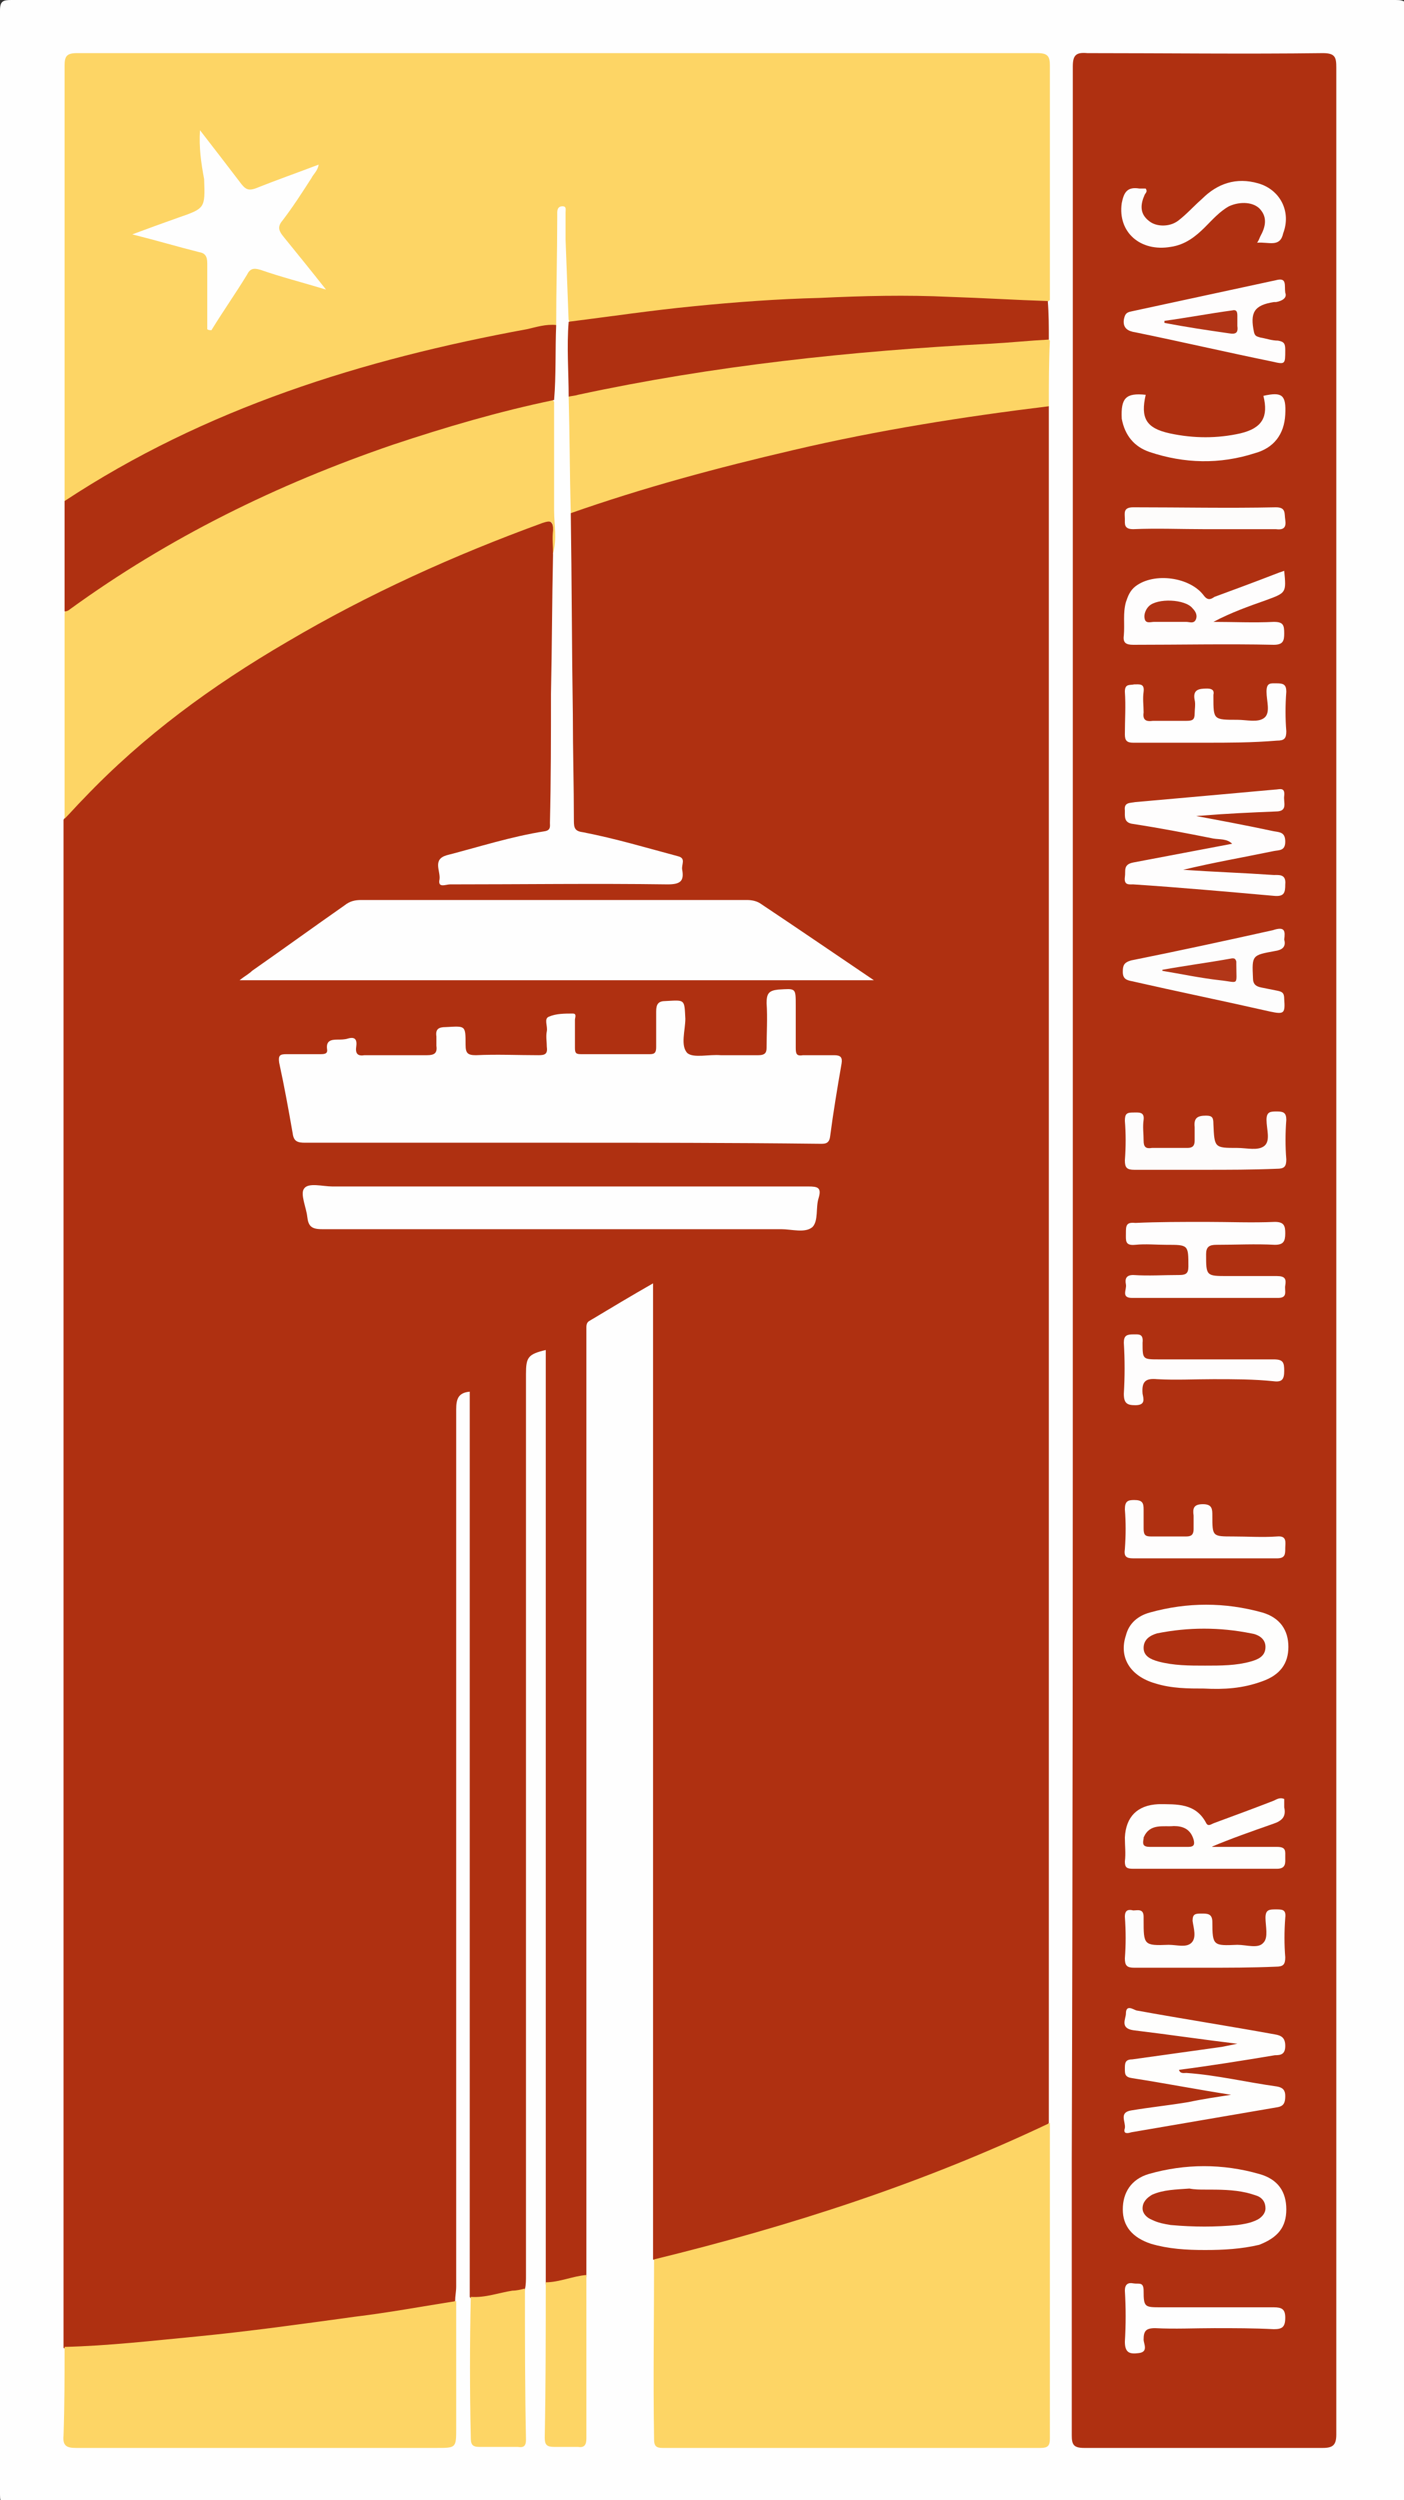 <?xml version="1.0" encoding="utf-8"?>
<!-- Generator: Adobe Illustrator 26.0.2, SVG Export Plug-In . SVG Version: 6.00 Build 0)  -->
<svg version="1.1" id="Слой_1" xmlns="http://www.w3.org/2000/svg" xmlns:xlink="http://www.w3.org/1999/xlink" x="0px" y="0px"
	 viewBox="0 0 134.8 240" style="enable-background:new 0 0 134.8 240;" xml:space="preserve">
<rect x="0" y="0" width="134.8" height="240" fill="#333333" stroke="none"/>
<style type="text/css">
	.st0{fill:#FEFEFE;}
	.st1{fill:#AF3011;}
	.st2{fill:#FDD565;}
	.st3{fill:#FEFDFD;}
	.st4{fill:#FEFEFD;}
	.st5{fill:#FDFDFD;}
	.st6{fill:#FDFCFC;}
	.st7{fill:#FDFCFB;}
	.st8{fill:#B03012;}
	.st9{fill:#B03214;}
	.st10{fill:#B03213;}
	.st11{fill:#B13416;}
	.st12{fill:#B23618;}
</style>
<g>
	<path class="st0" d="M0,120.2C0,80.5,0,40.8,0,1c0-0.9,0.3-1,1.1-1C45.4,0,89.7,0,134,0c0.9,0,1.1,0.2,1.1,1.1
		c0,79.4,0,158.9,0,238.3c0,1-0.3,1.1-1.2,1.1c-44.3,0-88.6,0-132.9,0c-0.8,0-1-0.2-1-1C0,199.7,0,160,0,120.2z"/>
	<path class="st1" d="M100.7,39c0,0.4,0,0.8,0,1.2c0,54.2,0,108.3,0,162.5c0,0.4,0,0.7,0,1.1c-0.3,0.5-0.8,0.7-1.3,0.9
		c-4.7,2.2-9.6,4.2-14.5,5.9c-6.8,2.4-13.7,4.5-20.7,6.2c-0.5,0.1-1,0.4-1.5,0.1c0-0.5,0-1,0-1.5c0-30.2,0-60.5,0-90.7
		c0-0.4,0-0.9,0-1.5c-2.1,1.2-4.1,2.4-6.1,3.6c-0.2,0.1-0.3,0.3-0.3,0.6c0,0.3,0,0.6,0,0.9c0,29.6,0,59.2,0,88.9c0,0.5,0,1,0,1.4
		c-1.2,0.6-2.5,1.1-3.9,0.7c0-2.7,0-5.4,0-8c0-26.8,0-53.6,0-80.4c0-0.4,0-0.9,0-1.3c-1.7,0.4-1.9,0.7-1.9,2.3c0,28.8,0,57.7,0,86.5
		c0,0.5,0,0.9-0.1,1.4c-0.3,0.5-0.8,0.4-1.3,0.5c-1,0.2-1.9,0.3-2.9,0.5c-0.4,0.1-0.8,0.2-1.1-0.3c0-28.4,0-56.9,0-85.3
		c0-0.5,0-1,0-1.6c-1.1,0.1-1.3,0.7-1.3,1.7c0,28.1,0,56.1,0,84.2c0,0.5-0.1,0.9-0.1,1.4c-0.4,0.4-1,0.5-1.5,0.6
		c-8.2,1.4-16.4,2.5-24.7,3.3c-2.9,0.3-5.8,0.5-8.6,0.8c-0.9,0.1-1.9,0.3-2.8-0.2c0-0.4,0-0.7,0-1.1c0-48.1,0-96.3,0-144.4
		c0-0.4,0-0.8,0-1.2c1.1-1.9,2.7-3.4,4.3-4.8c3.7-3.4,7.6-6.5,11.7-9.2c8.5-5.6,17.6-10,27.1-13.6c0.8-0.3,1.6-0.6,2.5-0.9
		c1.2-0.4,1.4-0.2,1.5,1c0,0.8,0,1.7,0,2.5c0,3.4,0.2,6.8,0,10.2c-0.3,4.8-0.1,9.7-0.2,14.5c0,1.6-0.1,1.6-1.7,2
		c-2.6,0.6-5.2,1.4-7.8,2c-0.4,0.1-0.9,0.2-1,0.7c-0.3,0.9,0,1.5,1,1.6c0.1,0,0.2,0,0.3,0c6.6,0,13.3,0,19.9,0
		c1.2,0,1.6-0.6,1.2-1.6c-0.2-0.5-0.7-0.6-1.2-0.7c-2.6-0.7-5.2-1.4-7.8-2c-1-0.2-1.3-0.7-1.3-1.7c-0.4-3.8-0.2-7.7-0.2-11.5
		c0-5.3-0.4-10.6-0.2-15.9c0-0.6-0.1-1.2,0.1-1.7c0.2-0.5,0.7-0.7,1.2-0.8c7-2.4,14.1-4.4,21.4-6c7.2-1.6,14.5-2.8,21.8-3.7
		C99.5,38.8,100.2,38.5,100.7,39z"/>
	<path class="st1" d="M103,119.9c0-37.8,0-75.7,0-113.5c0-1.1,0.3-1.4,1.4-1.3c7.5,0,15.1,0.1,22.6,0c1.2,0,1.3,0.4,1.3,1.4
		c0,61.8,0,123.7,0,185.5c0,13.9,0,27.8,0,41.7c0,1-0.3,1.3-1.3,1.3c-7.6,0-15.2,0-22.9,0c-1,0-1.2-0.3-1.2-1.2c0-8.8,0-17.7,0-26.5
		C103,178.1,103,149,103,119.9z"/>
	<path class="st2" d="M6.2,48.2c0-1.7,0-3.4,0-5.2c0-12.2,0-24.5,0-36.7c0-0.9,0.2-1.2,1.2-1.2c30.7,0,61.5,0,92.2,0
		c1,0,1.2,0.3,1.2,1.2c0,7.5,0,15,0,22.5c-0.3,0.3-0.7,0.3-1,0.3c-5.3-0.3-10.7-0.4-16-0.3c-7,0.2-13.9,0.6-20.8,1.4
		c-2.2,0.3-4.4,0.6-6.6,0.9c-0.6,0.1-1.2,0.2-1.7-0.2c-0.4-0.6-0.4-1.2-0.4-1.9c0.1-2.7-0.3-5.5-0.2-8.2c-0.3,0.3-0.2,0.7-0.2,1.1
		c0,2.6,0,5.3,0,7.9c0,0.4,0,0.9-0.1,1.3c-0.2,0.4-0.6,0.4-1,0.5c-7.4,1.3-14.8,3-22,5.4c-8.1,2.7-15.9,6-23.1,10.7
		C7.2,47.9,6.8,48.4,6.2,48.2z"/>
	<path class="st2" d="M62.8,216.9c13.1-3.2,25.8-7.3,38-13.1c0,10.1,0,20.2,0,30.3c0,0.7-0.2,0.9-0.9,0.9c-12.1,0-24.2,0-36.3,0
		c-0.6,0-0.8-0.2-0.8-0.8C62.7,228.4,62.8,222.6,62.8,216.9z"/>
	<path class="st2" d="M53.1,53.2c0-0.8-0.1-1.5,0-2.3c0-0.8-0.1-1-1-0.7c-8.5,3.1-16.7,6.8-24.5,11.4C20.4,65.8,13.8,70.6,8,76.7
		c-0.6,0.6-1.2,1.3-1.8,1.9c0-6.6,0-13.2,0-19.8c0.5-0.7,1.3-1.2,2-1.7c8.3-5.8,17.3-10.3,26.8-13.7c5.5-2,11-3.6,16.6-4.9
		c0.6-0.1,1.3-0.5,1.8,0.3c0.1,0.4,0.1,0.9,0.1,1.3c0,3.9,0,7.7,0,11.6C53.6,52.2,53.8,52.9,53.1,53.2z"/>
	<path class="st2" d="M6.2,225.3c4.2-0.1,8.5-0.6,12.7-1c5.1-0.5,10.1-1.2,15.2-1.9c3.3-0.4,6.5-1,9.7-1.5c0,4.1,0,8.1,0,12.2
		c0,1.9,0,1.9-1.9,1.9c-11.5,0-23.1,0-34.6,0c-0.9,0-1.3-0.2-1.2-1.2C6.2,230.9,6.2,228.1,6.2,225.3z"/>
	<path class="st1" d="M53.2,38.4c-5.3,1.1-10.4,2.6-15.5,4.3c-11.1,3.8-21.5,8.9-31,15.8c-0.1,0.1-0.3,0.2-0.5,0.2c0-3.5,0-7,0-10.6
		c13.5-8.9,28.6-13.6,44.4-16.5c0.9-0.2,1.8-0.5,2.8-0.4c0.4,0.3,0.4,0.8,0.4,1.2c-0.2,1.7-0.2,3.3-0.2,5
		C53.6,37.8,53.5,38.2,53.2,38.4z"/>
	<path class="st2" d="M100.7,39c-8.2,1-16.4,2.3-24.5,4.2c-7.3,1.7-14.4,3.6-21.5,6.1c-0.3-0.3-0.4-0.7-0.3-1.1
		c0.1-2.8-0.3-5.7-0.2-8.5c0-0.5,0-1,0.2-1.5c0.3-0.4,0.8-0.5,1.2-0.6c6.8-1.4,13.6-2.5,20.5-3.3c4.3-0.5,8.6-0.9,12.9-1.2
		c3.7-0.3,7.4-0.6,11.1-0.6c0.3,0,0.5,0,0.7,0.2C100.7,34.7,100.7,36.9,100.7,39z"/>
	<path class="st1" d="M100.7,32.6c-1.9,0.1-3.8,0.3-5.7,0.4c-13.3,0.7-26.5,2.1-39.5,4.9c-0.3,0.1-0.6,0.1-1,0.2
		c-0.3-0.3-0.4-0.6-0.4-1c0-1.7,0-3.5,0-5.2c0-0.4,0-0.7,0.4-1c4-0.5,8-1.1,12.1-1.5c4-0.4,8.1-0.7,12.1-0.8
		c4.2-0.2,8.3-0.3,12.5-0.1c3.1,0.1,6.3,0.3,9.4,0.4C100.7,30.1,100.7,31.4,100.7,32.6z"/>
	<path class="st2" d="M45.2,220.5c1.4,0.1,2.7-0.4,4-0.6c0.4,0,0.8-0.1,1.2-0.2c0,4.8,0,9.7,0.1,14.5c0,0.6-0.2,0.8-0.8,0.7
		c-1.2,0-2.5,0-3.7,0c-0.7,0-0.8-0.3-0.8-0.9C45.1,229.5,45.1,225,45.2,220.5z"/>
	<path class="st2" d="M52.4,219.1c1.3,0,2.6-0.6,3.9-0.7c0,5.2,0,10.5,0,15.7c0,0.6-0.2,0.9-0.8,0.8c-0.8,0-1.5,0-2.3,0
		c-0.7,0-0.9-0.2-0.9-0.9C52.4,229.1,52.4,224.1,52.4,219.1z"/>
	<path class="st0" d="M53.8,109.7c-8.2,0-16.3,0-24.5,0c-0.7,0-1.1-0.1-1.2-0.9c-0.4-2.3-0.8-4.5-1.3-6.8c-0.1-0.7,0.1-0.8,0.7-0.8
		c1.1,0,2.1,0,3.2,0c0.4,0,0.8,0,0.7-0.5c-0.1-0.8,0.4-0.9,1-0.9c0.3,0,0.7,0,1-0.1c0.7-0.2,0.9,0.1,0.8,0.8
		c-0.1,0.7,0.2,0.9,0.8,0.8c2,0,4,0,6,0c0.7,0,1-0.2,0.9-0.9c0-0.3,0-0.6,0-0.9c-0.1-0.7,0.2-0.9,0.9-0.9c1.9-0.1,1.9-0.2,1.9,1.7
		c0,0.8,0.2,1,1,1c2-0.1,4,0,6,0c0.6,0,0.9-0.1,0.8-0.8c0-0.5-0.1-1,0-1.5c0.1-0.5-0.3-1.2,0.2-1.4c0.7-0.3,1.5-0.3,2.3-0.3
		c0.4,0,0.2,0.4,0.2,0.6c0,0.9,0,1.8,0,2.7c0,0.5,0.1,0.6,0.6,0.6c2.2,0,4.4,0,6.6,0c0.5,0,0.6-0.2,0.6-0.7c0-1.1,0-2.3,0-3.4
		c0-0.7,0.2-1,0.9-1c1.9-0.1,1.8-0.2,1.9,1.7c0,1.1-0.5,2.6,0.2,3.3c0.6,0.5,2.1,0.1,3.2,0.2c1.2,0,2.4,0,3.6,0
		c0.6,0,0.8-0.2,0.8-0.7c0-1.4,0.1-2.9,0-4.3c0-0.9,0.2-1.2,1.1-1.3c1.7-0.1,1.7-0.2,1.7,1.5c0,1.4,0,2.7,0,4.1
		c0,0.6,0.1,0.8,0.7,0.7c1,0,2,0,3,0c0.6,0,0.8,0.2,0.7,0.8c-0.4,2.3-0.8,4.7-1.1,7c-0.1,0.8-0.6,0.7-1.2,0.7
		C70.2,109.7,62,109.7,53.8,109.7z"/>
	<path class="st0" d="M83.9,94.1c-20.4,0-40.5,0-60.9,0c0.5-0.4,0.9-0.6,1.2-0.9c3-2.1,5.9-4.2,8.9-6.3c0.5-0.4,1-0.5,1.6-0.5
		c12.3,0,24.7,0,37,0c0.5,0,1,0.1,1.4,0.4C76.7,89.2,80.2,91.6,83.9,94.1z"/>
	<path class="st0" d="M54,113.9c7.9,0,15.7,0,23.6,0c0.9,0,1.3,0.1,1,1.1c-0.3,0.9,0,2.2-0.6,2.8c-0.7,0.6-2,0.2-3,0.2
		c-14.7,0-29.4,0-44.1,0c-1,0-1.3-0.3-1.4-1.2c-0.1-0.9-0.7-2.2-0.3-2.7c0.4-0.6,1.8-0.2,2.7-0.2C39.3,113.9,46.7,113.9,54,113.9z"
		/>
	<path class="st0" d="M54.6,30.9c-0.2,2.4,0,4.8,0,7.2c0.1,3.7,0.1,7.5,0.2,11.2c0.1,6.4,0.1,12.9,0.2,19.3c0,3.4,0.1,6.8,0.1,10.2
		c0,0.7,0.1,1,0.9,1.1c3.1,0.6,6.1,1.5,9.1,2.3c0.8,0.2,0.3,0.8,0.4,1.3c0.2,1.1-0.2,1.4-1.4,1.4c-7-0.1-13.9,0-20.9,0
		c-0.4,0-1.2,0.4-1-0.5c0.1-0.8-0.7-1.9,0.7-2.3c3.1-0.8,6.2-1.8,9.4-2.3c0.6-0.1,0.5-0.5,0.5-0.8c0.1-4.1,0.1-8.3,0.1-12.4
		c0.1-4.5,0.1-9,0.2-13.5c0.4-1.4,0.1-2.7,0.1-4.1c0-3.5,0-7.1,0-10.6c0.2-2.4,0.1-4.8,0.2-7.2c0-3.4,0.1-6.9,0.1-10.3
		c0-0.2,0-0.4,0-0.5c0-0.3,0.1-0.6,0.5-0.6c0.4,0,0.3,0.3,0.3,0.6c0,0.9,0,1.8,0,2.6C54.4,25.6,54.5,28.3,54.6,30.9z"/>
	<path class="st3" d="M114.1,78.2c2.7,0.5,5.4,1,8.2,1.6c0.6,0.1,1.1,0.1,1.1,1c0,0.9-0.6,0.8-1.1,0.9c-2.9,0.6-5.8,1.1-8.7,1.8
		c2.9,0.2,5.8,0.3,8.7,0.5c0.5,0,1.2-0.1,1.1,0.9c0,0.8-0.1,1.2-1.1,1.1c-4.5-0.4-9-0.8-13.5-1.1c-0.4,0-0.9,0.1-0.8-0.7
		c0.1-0.6-0.2-1.2,0.8-1.4c3.2-0.6,6.3-1.2,9.5-1.8c-0.5-0.5-1.2-0.4-1.8-0.5c-2.5-0.5-5.1-1-7.7-1.4c-0.9-0.1-0.8-0.7-0.8-1.3
		c-0.1-0.8,0.5-0.7,1-0.8c4.5-0.4,9-0.8,13.4-1.2c0.4,0,1-0.3,0.9,0.6c-0.1,0.6,0.4,1.5-0.8,1.5c-2.4,0.1-4.7,0.2-7.1,0.4
		c-0.4,0-0.9,0.1-1.3,0.1C114.1,78.2,114.1,78.2,114.1,78.2z"/>
	<path class="st4" d="M118.2,201.1c-3.2-0.5-6.3-1.1-9.5-1.6c-0.7-0.1-0.7-0.4-0.7-0.9c0-0.5,0-0.9,0.7-0.9c2.9-0.4,5.7-0.8,8.6-1.2
		c0.5-0.1,1-0.2,1.5-0.3c-3.3-0.4-6.7-0.9-10-1.3c-1.3-0.2-0.7-1.1-0.7-1.6c0-0.9,0.7-0.4,1-0.3c4.4,0.8,8.9,1.5,13.3,2.3
		c0.6,0.1,1,0.3,1,1.1c0,0.8-0.4,0.9-1,0.9c-3,0.5-6.1,1-9.2,1.4c0.1,0.4,0.5,0.3,0.7,0.3c2.9,0.2,5.8,0.9,8.7,1.3
		c0.6,0.1,0.8,0.4,0.8,0.9c0,0.6-0.1,1-0.8,1.1c-4.7,0.8-9.3,1.6-14,2.4c-0.3,0.1-0.8,0.2-0.6-0.4c0.1-0.6-0.6-1.5,0.6-1.7
		c1.8-0.3,3.7-0.5,5.5-0.8C115.5,201.5,116.9,201.3,118.2,201.1z"/>
	<path class="st3" d="M115.8,117.3c2.2,0,4.4,0.1,6.6,0c0.9,0,1,0.4,1,1.1c0,0.8-0.2,1.1-1,1.1c-1.9-0.1-3.7,0-5.6,0
		c-0.7,0-1,0.2-1,0.9c0,2.1,0,2.1,2.1,2.1c1.6,0,3.2,0,4.7,0c0.8,0,0.9,0.3,0.8,0.9c-0.1,0.5,0.3,1.2-0.7,1.2c-4.7,0-9.3,0-14,0
		c-1.1,0-0.5-0.8-0.6-1.3c-0.1-0.5,0-0.9,0.7-0.9c1.5,0.1,2.9,0,4.4,0c0.6,0,0.9-0.1,0.9-0.8c0-2.1,0-2.1-2.1-2.1c-1,0-2-0.1-3,0
		c-1,0.1-0.9-0.4-0.9-1.1c0-0.7,0-1.1,0.9-1C111.2,117.3,113.5,117.3,115.8,117.3z"/>
	<path class="st3" d="M115.7,216c-1.8,0-3.5-0.1-5.2-0.6c-1.8-0.6-2.7-1.7-2.7-3.3c0-1.6,0.8-2.9,2.5-3.4c3.5-1,7.1-1,10.6,0
		c1.8,0.5,2.6,1.7,2.6,3.4c0,1.7-0.8,2.7-2.6,3.4C119.2,215.9,117.5,216,115.7,216z"/>
	<path class="st4" d="M115.6,162.1c-1.5,0-3.1,0-4.7-0.5c-2.4-0.7-3.5-2.5-2.8-4.6c0.3-1.2,1.2-1.9,2.3-2.2c3.6-1,7.2-1,10.8,0
		c1.7,0.5,2.5,1.7,2.5,3.3c0,1.6-0.8,2.7-2.5,3.3C119.3,162.1,117.5,162.2,115.6,162.1z"/>
	<path class="st3" d="M123.3,54.8c0.2,2.1,0.2,2.1-1.7,2.8c-1.7,0.6-3.4,1.2-5.1,2.1c1.9,0,3.9,0.1,5.8,0c0.9,0,1,0.3,1,1.1
		c0,0.7-0.1,1.1-1,1.1c-4.5-0.1-9,0-13.5,0c-0.7,0-1-0.2-0.9-0.9c0.1-1.1-0.1-2.1,0.2-3.2c0.2-0.6,0.4-1.1,0.9-1.5
		c1.8-1.4,5.3-0.9,6.6,0.9c0.4,0.5,0.7,0.3,1,0.1c1.9-0.7,3.8-1.4,5.6-2.1C122.7,55,123,54.9,123.3,54.8z"/>
	<path class="st4" d="M116.4,177.3c2.1,0,4.1,0,6.2,0c0.9,0,0.8,0.4,0.8,1c0,0.5,0.1,1.1-0.8,1.1c-4.6,0-9.2,0-13.8,0
		c-0.6,0-0.8-0.1-0.8-0.7c0.1-0.8,0-1.5,0-2.3c0.1-2,1.2-3.1,3.2-3.2c1.8,0,3.6-0.1,4.6,1.8c0.2,0.4,0.5,0.1,0.8,0
		c1.9-0.7,3.8-1.4,5.6-2.1c0.3-0.1,0.6-0.4,1.1-0.2c0,0.3,0,0.6,0,0.8c0.2,0.9-0.2,1.3-1.1,1.6c-2,0.7-4,1.4-5.9,2.2
		C116.4,177.2,116.4,177.3,116.4,177.3z"/>
	<path class="st3" d="M123.4,28.1c0.2,0.5-0.3,0.8-0.9,0.9c-0.1,0-0.1,0-0.2,0c-1.9,0.3-2.3,1-1.9,2.9c0.1,0.4,0.3,0.4,0.6,0.5
		c0.6,0.1,1.1,0.3,1.7,0.3c0.6,0.1,0.7,0.3,0.7,0.9c0,1.4,0,1.4-1.3,1.1c-4.4-0.9-8.7-1.9-13.1-2.8c-0.7-0.1-1.2-0.4-1.1-1.2
		c0.1-0.5,0.2-0.7,0.7-0.8c4.6-1,9.3-2,13.9-3C123.6,26.6,123.3,27.4,123.4,28.1z"/>
	<path class="st5" d="M123.3,90.2c0.2,0.7-0.2,1-0.9,1.1c-2.2,0.4-2.2,0.4-2.1,2.6c0,0.6,0.3,0.8,0.8,0.9c0.5,0.1,1,0.2,1.5,0.3
		c0.5,0.1,0.7,0.2,0.7,0.8c0.1,1.4,0,1.5-1.4,1.2c-4.4-1-8.8-1.9-13.2-2.9c-0.5-0.1-0.9-0.2-0.9-0.9c0-0.6,0.1-0.9,0.8-1.1
		c4.5-0.9,9.1-1.9,13.6-2.9C123.4,88.9,123.4,89.4,123.3,90.2z"/>
	<path class="st6" d="M115.6,112.3c-2.2,0-4.5,0-6.7,0c-0.7,0-0.9-0.2-0.9-0.9c0.1-1.3,0.1-2.6,0-3.8c0-0.7,0.2-0.8,0.8-0.8
		c0.5,0,1.1-0.1,1,0.7c-0.1,0.7,0,1.3,0,2c0,0.6,0.2,0.8,0.8,0.7c1.1,0,2.3,0,3.4,0c0.5,0,0.7-0.2,0.7-0.7c0-0.4,0-0.9,0-1.3
		c-0.1-0.9,0.3-1.1,1.1-1.1c0.6,0,0.7,0.2,0.7,0.8c0.1,2.3,0.1,2.3,2.3,2.3c0.9,0,2,0.3,2.6-0.2c0.6-0.5,0.2-1.6,0.2-2.5
		c0-0.8,0.4-0.8,1-0.8c0.6,0,0.9,0.1,0.9,0.8c-0.1,1.3-0.1,2.6,0,3.8c0,0.7-0.2,0.9-0.9,0.9C120.2,112.3,117.9,112.3,115.6,112.3z"
		/>
	<path class="st5" d="M115.6,188.9c-2.2,0-4.5,0-6.7,0c-0.7,0-0.9-0.2-0.9-0.9c0.1-1.3,0.1-2.6,0-4c0-0.7,0.4-0.7,0.8-0.6
		c0.4,0,1-0.2,1,0.6c0,0.1,0,0.2,0,0.3c0,2.4,0,2.5,2.4,2.4c0.8,0,1.7,0.3,2.2-0.2c0.5-0.5,0.2-1.4,0.1-2.1c0-0.7,0.3-0.7,0.9-0.7
		c0.5,0,1,0,1,0.8c0,2.3,0.1,2.3,2.4,2.2c0.9,0,2,0.4,2.5-0.2c0.5-0.5,0.2-1.6,0.2-2.4c0-0.8,0.4-0.8,1-0.8c0.6,0,1,0,0.9,0.8
		c-0.1,1.3-0.1,2.6,0,3.8c0,0.7-0.2,0.9-0.9,0.9C120.2,188.9,117.9,188.9,115.6,188.9z"/>
	<path class="st0" d="M115.7,71.3c-2.3,0-4.6,0-6.9,0c-0.6,0-0.8-0.2-0.8-0.8c0-1.4,0.1-2.7,0-4.1c0-0.8,0.5-0.6,0.9-0.7
		c0.5,0,1-0.1,0.9,0.7c-0.1,0.7,0,1.3,0,2c-0.1,0.7,0.2,0.9,0.9,0.8c1.1,0,2.1,0,3.2,0c0.6,0,0.8-0.1,0.8-0.7c0-0.4,0.1-0.9,0-1.3
		c-0.2-1,0.4-1.1,1.2-1.1c0.5,0,0.7,0.2,0.6,0.6c0,0.1,0,0.1,0,0.2c0,2.2,0,2.2,2.3,2.2c0.9,0,2,0.3,2.6-0.2
		c0.6-0.5,0.2-1.6,0.2-2.5c0-0.9,0.4-0.8,1-0.8c0.6,0,0.9,0.1,0.9,0.8c-0.1,1.3-0.1,2.6,0,3.8c0,0.7-0.2,0.9-0.9,0.9
		C120.2,71.3,118,71.3,115.7,71.3z"/>
	<path class="st5" d="M120.7,23.3c0.2-0.3,0.2-0.4,0.3-0.6c0.5-0.9,0.7-1.8,0-2.6c-0.6-0.7-1.9-0.8-3-0.3c-0.9,0.5-1.6,1.3-2.3,2
		c-0.9,0.9-1.9,1.7-3.3,1.9c-2.9,0.5-5.1-1.4-4.7-4.2c0.2-1,0.5-1.6,1.7-1.4c0.2,0,0.4,0,0.6,0c0.2,0.3,0,0.4-0.1,0.6
		c-0.4,0.9-0.5,1.8,0.4,2.5c0.7,0.6,2,0.6,2.8,0c0.8-0.6,1.5-1.4,2.3-2.1c1.5-1.5,3.3-2.1,5.4-1.5c2.1,0.6,3.2,2.7,2.4,4.8
		C122.9,23.8,121.8,23.2,120.7,23.3z"/>
	<path class="st3" d="M115.6,149.6c-2.3,0-4.5,0-6.8,0c-0.7,0-0.9-0.2-0.8-0.9c0.1-1.3,0.1-2.6,0-3.8c0-0.8,0.3-0.9,0.9-0.9
		c0.8,0,0.9,0.3,0.9,0.9c0,0.6,0,1.2,0,1.8c0,0.6,0.1,0.8,0.7,0.8c1.1,0,2.3,0,3.4,0c0.5,0,0.7-0.2,0.7-0.7c0-0.4,0-0.9,0-1.3
		c-0.1-0.7,0-1.1,0.9-1.1c0.9,0,0.9,0.5,0.9,1.1c0,2,0,2,2,2c1.4,0,2.8,0.1,4.2,0c1-0.1,0.8,0.6,0.8,1.1c0,0.6,0,1-0.8,1
		C120.2,149.6,117.9,149.6,115.6,149.6z"/>
	<path class="st3" d="M110,37.9c-0.5,2.2,0,3.2,2.3,3.7c2.3,0.5,4.6,0.5,6.8,0c2.1-0.5,2.7-1.6,2.2-3.6c1.8-0.4,2.2-0.1,2.1,1.8
		c-0.1,1.9-1.1,3.2-2.9,3.7c-3.4,1.1-6.8,1-10.1-0.1c-1.5-0.5-2.4-1.6-2.7-3.2C107.6,38.2,108.1,37.7,110,37.9z"/>
	<path class="st3" d="M116.5,132.4c-1.8,0-3.6,0.1-5.4,0c-1.1-0.1-1.5,0.2-1.4,1.4c0.1,0.5,0.3,1.1-0.7,1.1c-0.8,0-1.1-0.2-1.1-1.1
		c0.1-1.6,0.1-3.3,0-4.9c0-0.7,0.3-0.8,0.9-0.8c0.5,0,1-0.1,0.9,0.8c0,1.6,0,1.6,1.6,1.6c3.7,0,7.3,0,11,0c0.9,0,1,0.3,1,1.1
		c0,0.8-0.2,1.1-1,1C120.4,132.4,118.5,132.4,116.5,132.4z"/>
	<path class="st0" d="M116.6,223.5c-1.9,0-3.8,0.1-5.7,0c-0.9,0-1.1,0.3-1.1,1.1c0,0.4,0.5,1.2-0.5,1.3c-0.8,0.1-1.3,0-1.3-1.1
		c0.1-1.6,0.1-3.3,0-4.9c0-0.6,0.3-0.8,0.8-0.7c0.5,0.1,1-0.2,1,0.7c0,1.6,0.1,1.6,1.7,1.6c3.6,0,7.2,0,10.8,0c0.8,0,1.1,0.2,1.1,1
		c0,0.9-0.3,1.1-1.1,1.1C120.4,223.5,118.5,223.5,116.6,223.5z"/>
	<path class="st7" d="M115.7,50.8c-2.3,0-4.6-0.1-6.9,0c-0.9,0-0.8-0.5-0.8-1c0-0.5-0.2-1.1,0.8-1.1c4.6,0,9.1,0.1,13.7,0
		c1,0,0.8,0.6,0.9,1.2c0.1,0.7-0.1,1-0.9,0.9C120.2,50.8,118,50.8,115.7,50.8z"/>
	<path class="st0" d="M19.2,12.5c1.4,1.8,2.7,3.5,4,5.2c0.4,0.5,0.7,0.6,1.3,0.4c2-0.8,4-1.5,6.1-2.3c-0.1,0.6-0.5,0.9-0.7,1.3
		c-0.9,1.4-1.8,2.8-2.8,4.1c-0.5,0.6-0.3,1,0.1,1.5c1.3,1.6,2.6,3.2,4.1,5.1c-2.3-0.7-4.3-1.2-6.3-1.9c-0.7-0.2-1-0.1-1.3,0.5
		c-1.1,1.8-2.3,3.5-3.4,5.3c-0.1,0-0.3,0-0.4-0.1c0-2.1,0-4.2,0-6.3c0-0.7-0.2-1-0.8-1.1c-2-0.5-4-1.1-6.4-1.7
		c1.6-0.6,3-1.1,4.4-1.6c2.6-0.9,2.6-0.9,2.5-3.7C19.3,15.6,19.1,14.2,19.2,12.5z"/>
	<path class="st8" d="M115.7,210.2c1.4,0,2.7,0,4,0.3c0.4,0.1,0.7,0.2,1,0.3c0.5,0.2,0.8,0.6,0.8,1.2c0,0.5-0.4,0.9-0.8,1.1
		c-0.6,0.3-1.2,0.4-1.9,0.5c-2.1,0.2-4.2,0.2-6.4,0c-0.6-0.1-1.2-0.2-1.8-0.5c-0.5-0.2-0.9-0.6-0.9-1.1c0-0.6,0.4-1,0.9-1.3
		c1.1-0.5,2.3-0.5,3.6-0.6C114.7,210.2,115.2,210.2,115.7,210.2z"/>
	<path class="st1" d="M115.7,159.9c-1.5,0-3,0-4.5-0.4c-0.7-0.2-1.4-0.5-1.4-1.3c0-0.8,0.6-1.2,1.3-1.4c3-0.6,6-0.6,9,0
		c0.7,0.1,1.4,0.5,1.4,1.3c0,0.9-0.7,1.2-1.4,1.4C118.7,159.9,117.2,159.9,115.7,159.9z"/>
	<path class="st9" d="M112.2,59.7c-0.5,0-1,0-1.4,0c-0.3,0-0.8,0.2-0.9-0.3c-0.1-0.4,0.1-0.9,0.4-1.2c0.8-0.8,3.5-0.7,4.2,0.2
		c0.3,0.3,0.5,0.7,0.3,1.1c-0.2,0.4-0.6,0.2-0.9,0.2C113.3,59.7,112.7,59.7,112.2,59.7z"/>
	<path class="st10" d="M112.3,177.3c-0.6,0-1.2,0-1.9,0c-0.7,0-0.7-0.3-0.6-0.8c0,0,0-0.1,0-0.1c0.6-1.4,1.9-1,2.9-1.1
		c0.9,0,1.6,0.3,1.9,1.3c0.1,0.4,0.1,0.7-0.5,0.7C113.6,177.3,112.9,177.3,112.3,177.3z"/>
	<path class="st11" d="M111.8,30.8c2.2-0.3,4.3-0.7,6.5-1c0.4-0.1,0.5,0.1,0.5,0.5c0,0.3,0,0.7,0,1c0.1,0.7-0.2,0.8-0.8,0.7
		c-2.1-0.3-4.1-0.6-6.2-1C111.8,30.9,111.8,30.9,111.8,30.8z"/>
	<path class="st12" d="M111.6,93.1c2.2-0.4,4.5-0.7,6.7-1.1c0.2,0,0.3,0,0.4,0.3c0,0.1,0,0.2,0,0.3c0,2.1,0.3,1.7-1.6,1.5
		c-1.8-0.2-3.7-0.6-5.5-0.9C111.6,93.2,111.6,93.1,111.6,93.1z"/>
</g>
</svg>

